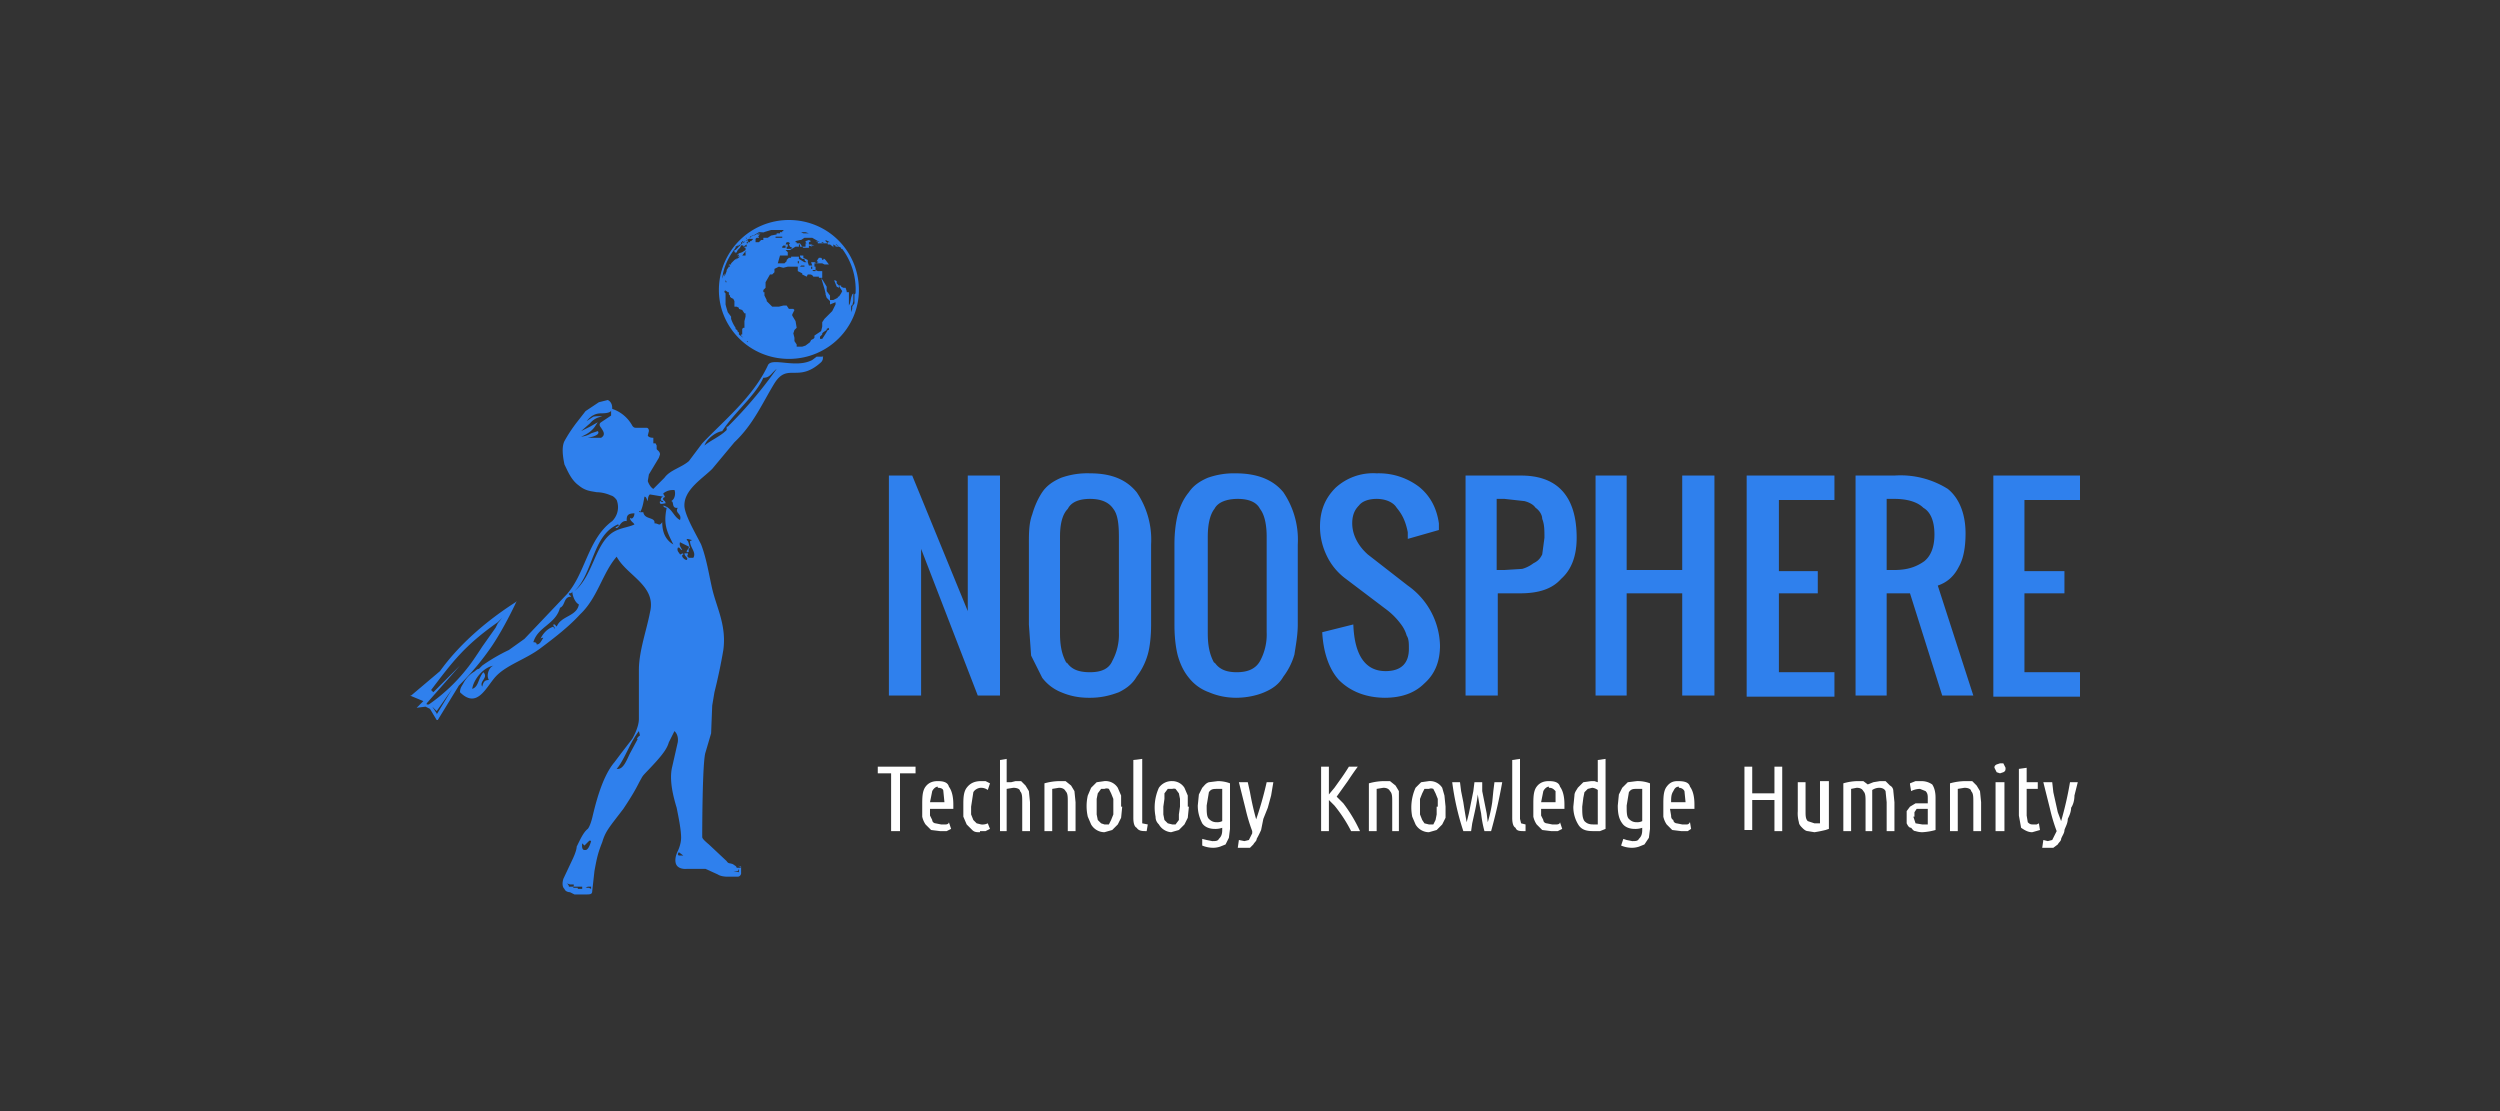 <svg width="225" height="100" fill="none" xmlns="http://www.w3.org/2000/svg"><rect width="100%" height="100%" fill="#333333" stroke="none"/><g clip-path="url(#a)"><path d="M80 62.6V42.8h2.1l5 12.2V42.8H90v19.8h-2l-5.1-13.2v13.2H80ZM98 62.8c-1 0-1.8-.2-2.5-.5a4 4 0 0 1-1.7-1.3l-1-2-.2-2.8V49c0-1 0-1.9.3-2.7.2-.7.5-1.4.9-2 .4-.6 1-1 1.7-1.3a7 7 0 0 1 2.6-.4c2 0 3.3.6 4.2 1.7a7.6 7.6 0 0 1 1.3 4.7v7.2c0 1-.1 2-.3 2.7a6 6 0 0 1-1 2c-.4.7-1 1.1-1.6 1.4-.8.3-1.6.5-2.6.5Zm-2-3.2c.4.6 1 .9 2.1.9 1 0 1.7-.3 2-1a5 5 0 0 0 .6-2.6v-8.6c0-1.1-.1-2-.5-2.5-.4-.6-1.1-.9-2.1-.9s-1.7.3-2 .9c-.5.5-.7 1.4-.7 2.5V57c0 1.2.2 2 .6 2.7ZM111.3 62.8c-1 0-1.8-.2-2.5-.5A4 4 0 0 1 107 61c-.5-.6-.8-1.3-1-2-.2-.8-.3-1.7-.3-2.8V49c0-1 .1-1.9.3-2.7.2-.7.5-1.4 1-2 .4-.6 1-1 1.7-1.3a7 7 0 0 1 2.5-.4c2 0 3.4.6 4.3 1.7a7.6 7.6 0 0 1 1.3 4.7v7.2c0 1-.2 2-.3 2.7a6 6 0 0 1-1 2c-.4.7-1 1.1-1.7 1.4-.7.3-1.6.5-2.6.5Zm-2-3.2c.4.6 1 .9 2 .9s1.7-.3 2.1-1a5 5 0 0 0 .6-2.6v-8.6c0-1.1-.2-2-.6-2.5-.3-.6-1-.9-2-.9s-1.8.3-2.1.9c-.4.5-.6 1.4-.6 2.5V57c0 1.2.2 2 .6 2.7ZM124.7 62.8c-1.8 0-3.2-.6-4.2-1.6-.9-1-1.4-2.5-1.5-4.3l2.8-.7c.1 2.8 1.1 4.2 2.9 4.2 1.4 0 2.1-.7 2.1-2 0-.5 0-.9-.2-1.2a3 3 0 0 0-.5-1 6.4 6.4 0 0 0-1.4-1.4L121 52a5.5 5.5 0 0 1-1.6-2 6 6 0 0 1-.6-2.6c0-1.5.5-2.6 1.4-3.5a5 5 0 0 1 3.7-1.3 6 6 0 0 1 3.8 1.2c1 .8 1.6 1.9 1.8 3.3v.6l-2.8.8v-.6c-.2-1-.5-1.6-1-2.2-.3-.5-1-.8-1.8-.8-.7 0-1.3.2-1.6.6-.4.4-.6.9-.6 1.6 0 1 .5 2 1.4 2.8l3.6 2.8a6.8 6.8 0 0 1 2.9 5.4c0 1.5-.5 2.6-1.4 3.4-.9.9-2.1 1.3-3.6 1.3ZM131.9 62.6V42.8h5c3.3 0 5 1.9 5 5.6 0 1.7-.5 2.9-1.4 3.7-.8.9-2 1.3-3.7 1.3h-2v9.2h-3Zm2.8-11.3h.7l1.6-.1a3 3 0 0 0 1-.5c.4-.2.6-.4.8-.8l.2-1.5c0-.7 0-1.2-.2-1.7 0-.4-.3-.8-.6-1-.2-.3-.6-.5-1-.6l-1.8-.2h-.7v6.4ZM143.6 62.6V42.8h2.8v8.5h5v-8.5h2.9v19.8h-2.9v-9.2h-5v9.2h-2.8ZM157.2 62.6V42.8h7.9V45h-5v6.4h3.5v2h-3.5v7.1h5v2.2h-7.9ZM167 62.6V42.8h3.5a8 8 0 0 1 4.8 1.2c1 .8 1.6 2.2 1.6 4 0 1.3-.2 2.3-.6 3-.4.8-1 1.4-1.9 1.7l3.2 9.9h-2.8l-2.9-9.2h-2.1v9.2h-2.9Zm2.8-11.3h.7c1.2 0 2-.3 2.7-.8.6-.5.9-1.3.9-2.4 0-1.1-.3-2-1-2.4-.5-.5-1.4-.8-2.6-.8h-.7v6.4ZM179.4 62.6V42.8h7.8V45h-5v6.4h3.6v2h-3.6v7.1h5v2.2h-7.8Z" fill="#2F80ED"/><path d="M82.4 69v.6H81v5.2h-.8v-5.2H79V69h3.4ZM83.7 72.8v.6l.2.4c0 .2.2.3.3.3l.5.1h.4c.2 0 .3-.1.3-.2l.2.6-.4.2h-.6l-.8-.1-.5-.5a2 2 0 0 1-.3-.7v-1c0-.7 0-1.3.3-1.7.3-.4.7-.5 1.1-.5.5 0 .9.1 1 .5.3.4.4 1 .4 1.6v.4h-2.1Zm.7-2c-.2 0-.4.2-.5.4l-.2 1H85l-.1-1c0-.2-.2-.3-.5-.3ZM88.2 74.9c-.3 0-.5 0-.7-.2l-.5-.5-.3-.7v-1c0-.6 0-1.2.3-1.6.3-.4.7-.6 1.3-.6h.4l.4.2-.2.6a1 1 0 0 0-.6-.2c-.3 0-.6.2-.7.4l-.2 1.3v.7l.2.5.3.3.4.1a1.1 1.1 0 0 0 .6-.1l.2.5-.4.2h-.5ZM90 74.8v-6.4l.6-.1v2.1h.4l.4-.1h.5l.4.4.3.5.1 1v2.6H92v-2.6c0-.5 0-.8-.2-1 0-.2-.3-.3-.6-.3l-.6.1v3.8H90ZM94 70.5a5.3 5.3 0 0 1 1.3-.2h.6l.5.4.3.5.1 1v2.6h-.7v-2.6c0-.5 0-.8-.2-1-.1-.2-.3-.3-.6-.3l-.6.1v3.8H94v-4.3ZM101 72.6l-.1 1-.3.6-.5.5-.7.2a1.4 1.4 0 0 1-1.2-.7l-.3-.7a4.3 4.3 0 0 1 0-1.9l.3-.7.5-.5.7-.1a1.3 1.3 0 0 1 1.2.6l.3.7v1Zm-.8 0v-.7l-.2-.5-.2-.4a.5.5 0 0 0-.4 0h-.3l-.3.4-.1.5v1.4l.1.5.3.3.3.1h.4l.2-.4.2-.5v-.7ZM103.2 74.8c-.4 0-.7 0-.9-.3-.2-.1-.3-.4-.3-.9v-5.2l.8-.1V74.1l.5.1-.1.6ZM107 72.6l-.1 1-.3.6-.5.5-.7.2a1.4 1.4 0 0 1-1.1-.7c-.2-.2-.3-.4-.3-.7a4.3 4.3 0 0 1 .3-2.6 1.4 1.4 0 0 1 1.2-.6 1.3 1.3 0 0 1 1.1.6l.3.7v1Zm-.8 0v-.7l-.1-.5-.3-.4a.5.5 0 0 0-.3 0h-.4l-.3.4v.5l-.1.7v.7l.1.5.3.3.4.1h.3l.3-.4v-.5l.1-.7ZM110.7 74.6l-.1.8-.3.6-.5.2a2 2 0 0 1-.6.1 2.6 2.6 0 0 1-1-.2v-.6l.4.1.5.1c.3 0 .5 0 .6-.2.2-.2.3-.4.3-.8v-.2a1.8 1.8 0 0 1-.7.1c-.5 0-.9-.2-1.1-.5-.2-.4-.4-.9-.4-1.6l.1-1 .3-.6c.2-.2.3-.4.6-.5l.8-.1a3.1 3.1 0 0 1 1.1.2v4.1ZM110 71h-.4c-.4 0-.6 0-.8.3l-.2 1.2c0 .6 0 1 .2 1.2.2.2.4.3.7.3a1 1 0 0 0 .5-.1v-3ZM113 73.9a31.4 31.4 0 0 0 1-3.5h.6l-.2 1.2-.3 1.1-.4 1-.2 1a9 9 0 0 1-.4.8c0 .2-.2.3-.3.5l-.3.3h-.8a2 2 0 0 1-.3 0l.1-.7.5.1.4-.1.3-.6v-.2a15.5 15.5 0 0 1-.6-2l-.3-1.2-.3-1.2h.8l.2.9a25.3 25.3 0 0 0 .6 2.6ZM122.2 69a29.5 29.5 0 0 0-.9 1.3l-.5.7-.5.7.6.6a13.3 13.3 0 0 1 1.5 2.5h-.8a12.7 12.7 0 0 0-1.5-2.3l-.5-.5v2.8h-.7V69h.7v2.5l.5-.6.5-.7a19.3 19.3 0 0 0 .8-1.2h.8ZM123.2 70.5a5.3 5.3 0 0 1 1.3-.2h.6l.5.4.3.5v3.6h-.6v-2.6c0-.5 0-.8-.2-1-.1-.2-.3-.3-.6-.3l-.6.1v3.8h-.7v-4.3ZM130.1 72.6v1l-.3.6-.5.5-.7.2a1.4 1.4 0 0 1-1.2-.7l-.3-.7a4.3 4.3 0 0 1 .3-2.6l.5-.5.7-.1a1.3 1.3 0 0 1 1.2.6l.2.7.1 1Zm-.7 0v-.7l-.2-.5-.2-.4a.5.5 0 0 0-.4 0h-.4l-.2.4-.2.5v1.4l.2.5.2.3.4.1h.4l.2-.4.1-.5v-.7ZM132.4 74.8h-.7a23.4 23.4 0 0 1-1-4.4h.7l.1.8.2 1a53 53 0 0 0 .3 1.8l.2-.8.2-1 .2-1 .1-.8h.7v.8l.2 1 .2 1 .1.8a13 13 0 0 0 .4-1.8l.1-1 .1-.8h.7a46.4 46.4 0 0 1-1 4.4h-.6a10.2 10.2 0 0 1-.3-1.6 36.5 36.5 0 0 1-.3-1.7 16 16 0 0 1-.3 1.7l-.2.9-.1.7ZM137.2 74.8c-.4 0-.7 0-.8-.3-.2-.1-.3-.4-.3-.9v-5.2l.7-.1v5.4l.1.4.4.1v.6ZM138.7 72.8v.6l.2.4c0 .2.2.3.3.3l.5.1h.4c.2 0 .3-.1.3-.2l.2.6-.4.2h-.6l-.8-.1-.5-.5a2 2 0 0 1-.3-.7v-1c0-.7 0-1.3.3-1.7.3-.4.7-.5 1.1-.5.5 0 .9.1 1 .5.3.4.4 1 .4 1.6v.4h-2.1Zm.7-2c-.2 0-.4.2-.5.4l-.2 1h1.3v-1c-.2-.2-.3-.3-.6-.3ZM143.8 68.4l.7-.1v6.3l-.5.2h-.6c-.6 0-1-.1-1.3-.5a3 3 0 0 1-.5-1.7l.1-1c0-.3.2-.5.3-.7l.5-.5.7-.1h.3l.3.1v-2Zm0 2.7a1 1 0 0 0-.5-.2l-.4.1-.3.3-.1.5-.1.8c0 .6 0 1 .2 1.3.2.2.4.3.8.3h.4V71ZM148.5 74.6l-.1.8-.4.6-.5.2a2 2 0 0 1-.6.1 2.5 2.5 0 0 1-1-.2l.2-.6.3.1.5.1c.3 0 .5 0 .6-.2.2-.2.3-.4.3-.8v-.2a1.8 1.8 0 0 1-.7.1c-.5 0-.9-.2-1.1-.5-.3-.4-.4-.9-.4-1.6l.1-1 .3-.6.5-.5.8-.1a3.1 3.1 0 0 1 1.2.2v4.1Zm-.7-3.6h-.5c-.3 0-.5 0-.7.3l-.2 1.2c0 .6 0 1 .2 1.2.2.2.4.3.7.3a1 1 0 0 0 .5-.1v-3ZM150.3 72.8l.1.6c0 .1 0 .3.2.4 0 .2.2.3.3.3l.5.1h.4c.2 0 .2-.1.3-.2l.1.6-.3.2h-.6l-.8-.1-.5-.5a2 2 0 0 1-.3-.7v-1c0-.7 0-1.3.3-1.7.3-.4.6-.5 1-.5.6 0 1 .1 1.1.5.3.4.4 1 .4 1.6v.4h-2.2Zm.8-2c-.3 0-.4.2-.5.4-.2.3-.2.6-.2 1h1.3l-.1-1c-.1-.2-.3-.3-.5-.3ZM159.7 69h.7v5.8h-.7V72h-2v2.7h-.7V69h.7v2.4h2V69ZM164.6 74.6l-.3.1a11.3 11.3 0 0 1-1 .2l-.6-.1c-.2 0-.4-.2-.5-.3-.1-.1-.3-.3-.3-.5a3 3 0 0 1-.1-1v-2.6h.7V73c0 .4 0 .7.2.9l.6.2h.5v-3.8h.8v4.2ZM165.9 70.5a4.8 4.8 0 0 1 1.3-.2h.5l.4.3.5-.2.6-.1h.5l.4.4c.2.1.3.3.3.5l.1 1v2.6h-.7v-2.6l-.1-1c-.1-.2-.3-.3-.6-.3a1.2 1.2 0 0 0-.6.2v3.7h-.6v-2.6c0-.5 0-.8-.2-1-.1-.2-.3-.3-.6-.3l-.5.1v3.8h-.7v-4.3ZM171.9 70.5l.5-.2h.5c.4 0 .7.1 1 .3.2.3.3.7.3 1.2v2.9a5.4 5.4 0 0 1-1.2.2 2 2 0 0 1-.6-.1c-.2 0-.3-.2-.4-.3-.2 0-.3-.2-.4-.4V73l.3-.4.5-.3h1.1v-.4c0-.3 0-.5-.2-.7l-.5-.2a1.8 1.8 0 0 0-.8.2l-.1-.6Zm.3 3 .2.6.6.1h.5v-1.4h-1l-.2.3v.4ZM175.5 70.5a5.3 5.3 0 0 1 1.4-.2h.6l.4.4.3.5.1 1v2.6h-.7v-2.6c0-.5 0-.8-.2-1 0-.2-.3-.3-.6-.3l-.6.1v3.8h-.7v-4.3ZM180 69.6l-.3-.1-.2-.4c0-.1 0-.2.2-.3l.3-.1h.3l.2.4c0 .2 0 .3-.2.4l-.3.1Zm.4 5.2h-.8v-4.4h.8v4.4ZM182.4 70.4h1v.6h-1v2.4l.1.6c.2.2.3.2.5.2h.3l.2-.1.1.6-.7.2c-.4 0-.7-.2-1-.4l-.2-1.1v-4.2l.7-.1v1.3ZM185.5 73.9a30.4 30.4 0 0 0 .8-3.5h.7l-.3 1.2c0 .4-.1.8-.3 1.1 0 .4-.2.8-.3 1 0 .4-.2.7-.3 1 0 .3-.2.5-.3.8 0 .2-.2.3-.3.5l-.4.3h-1l.1-.7.4.1.4-.1.3-.6.1-.2a15.5 15.5 0 0 1-.6-2l-.3-1.2-.3-1.2h.8l.1.9.2.9.2.9.3.8Z" fill="#fff"/><path d="M71 19.8a6.3 6.3 0 0 0-6.3 6.3c0 3.4 2.8 6.2 6.3 6.2s6.3-2.8 6.3-6.2c0-3.5-2.8-6.3-6.3-6.3Zm4.5 2.5h.2-.1Zm-.2-.3.2.2-.3-.2h.1Zm-1-.4.4.2h-.2v.1l-.2-.2Zm0 .3Zm-.2-.5H74h.1Zm-1.6-.5h.4-.4l.3.1H72.2h.1l-.2-.1h.4Zm-1.4 1-.1.1.1.2.2.1-.1.1h-.6.3-.2.1v-.2h.1V22h-.2l.1-.2h.2Zm-1.3-.5v-.1h.6v.1H69.7Zm.6.8.1-.1h.2v.2h-.4.1Zm-2.9-.9.2-.1-.2.2v-.1Zm.1 0h.1v-.1h.1l.5-.3h.5a7.7 7.7 0 0 0-1.2.4h-.2.2Zm-.2.1h.2-.1l-.2.1h-.1.2Zm.2 0h-.1.1Zm-.5 0h.2-.1v.1Zm0 .2Zm-.1 0h.2-.2Zm0 .1h-.1l-.1.2.2-.2Zm-.2 0h.1l-.2.2.1-.1Zm-.2.2.2-.2-.2.2Zm-.2.3.1-.2v.1-.1h.2v-.2h.1l-.2.2-.3.3Zm-.1 0v.1Zm.1 7.7Zm.7-.4h-.2l-.1.1v.4l-.2-.1.2.1v.1h-.1v.1l.2.2a6.4 6.4 0 0 1-.4-.3v-.2h-.1c0-.2-.1-.2-.2-.3v-.1a3.3 3.3 0 0 1-.4-.8v-.2l-.3-.4a11.7 11.7 0 0 1-.2-.7v-1.1.1l-.1-.1v-.4H65V25.3c0-1 .5-2.1 1.2-3v-.1l.2-.1.1-.1h.1l.1-.1.1-.1.1-.1.1-.1-.1.1v.1h-.1v.1l.2-.2v.1l-.2.1-.2.2-.4.4h-.1v.2h.1v.1l-.1.1.2-.2.1-.2.1-.1.1-.1.1-.2h.2v.1l.3-.2v.2H67v.1h.1v.2l-.3.2-.3.1a6.1 6.1 0 0 0-.2.2l.2-.1v.1l-.1.1h.2l-.4.3.2-.2-.3.2-.1.1-.2.2v.1h-.2v.2l.1-.2V24h-.1l-.2.3v.1a29.9 29.9 0 0 1-.2.5v-.4.1l-.1.2-.1.3V25.5v-.2.9h.1v.2l.1-.2.1-.1v.3-.2h.1l.1.1h.1v.2l.1.1v.1l.1.1.2.1.1.2v.5h.2l.2.1v.1l.3.1.2.3h.1v.3l-.1.4V29.5Zm-.3-7.4h-.1l.2-.1h-.1Zm0 0Zm-.4.5h.1Zm-.1.2Zm.8-.1V23H66.8l.3-.4h.1l-.2.1Zm-1.4 2.9Zm-.4-.2v-.2l.1.2Zm0 .2Zm.2 0v-.2.2h-.1Zm1.8 5.2-.1-.1h.1Zm.3-9v-.1h-.1v.1h-.2v.1H67h.2v-.1l.2-.1h-.1v-.1l-.2.1.2-.2-.1.1.2-.1H67.7h-.1.2l-.2.2Zm-.4 0v-.1h.1-.1Zm1.5-.2h-.2l-.2.2H68v-.3l.1-.1h.2v-.1h-.1.2-.2l.2-.2H68l.3-.1h.1a659.5 659.5 0 0 1 1-.3H71h-.5v.1h-.2.1v.1h-.2v.1H70h.1-.2v.1l-.5.1-.3.2h-.4v.2Zm5.8 8.1a11.6 11.6 0 0 1-.5.8h-.2v-.2l.2-.2V30l.1-.1.3-.2v-.1l.2-.1v.2Zm2-2h-.1V27.4 27.7Zm.4-1.2v.8l-.2.3v.2l-.1.3v-.5.1-.2h.1l.1-.4v-.8.1l-.1.1-.1.3-.1.5-.1.2v-1.2h-.2v-.1l-.1-.3h-.2l-.2-.1v-.1h-.2l-.2-.2v-.2l-.2-.1v.1l.2.5.2.1v-.2l.1.2.2.3-.1.2-.2.3h-.1v.1l-.4.2h-.3v-.4l-.3-.4v-.4l-.3-.5v-.2.2l-.2-.3.3 1 .1.4v.1l.1.3.3.3V27.4l.5-.2v.2l-.3.6-.7.7-.2.3v.4l-.1.4-.6.4v.2l-.1.1-.2.1-.1.2-.4.3-.3.1h-.5V31l-.2-.3v-.3l-.1-.4.1-.3.2-.2-.1-.6-.3-.5v-.1l.2-.4-.1-.1H71l-.2-.3h-.3l-.4.1h-.6l-.5-.5v-.1l-.2-.4v-.3h-.1v-.2l.2-.2v-.5l.4-.7h.2l.2-.2v-.3l.4-.2V24l.4.1.4-.1h.9v.4l.4.2v.1l.4.2.1-.2h.2s.2 0 .3.2h.5v.1h.3v-.6h-.4l-.2-.1V24h-.1v-.3H74l.2.1h.4l-.3-.4-.1-.1h-.3.2v.1H74v-.1l-.1-.1h-.2l-.2.3.2.1h-.1l-.1.1-.2-.1H73l.1.3h-.3l-.1-.3v-.2l-.4-.2V23H72c0 .2.1.2.2.3h.2c0 .2.1.2.2.3h-.2v.2-.2l-.5-.3v-.2H71.2v.1H71l-.2.2v.1l-.2.2H70l.2-.7h.7v-.3l-.2-.2h.4l.5-.3h.3V22h.1v.2h.2l.1.1h.5v-.2l.3.1-.1-.1h.4-.1L73 22h-.2v-.2l.2-.1-.2-.1-.3.1v.1l.1.1h-.1v.3h-.3l-.2-.3H71.7v-.1h.1-.2v-.1l.4-.1h.1l.3-.2h-.2 1.1-.2l.7.4-.4-.1h.2v.2h.2-.1.4l-.2-.1h.2v.1h.4v.1h.2c0 .1 0 0 0 0l.4.3-.1-.1V22l.3.2h-.1v-.1l.1.1h-.1.2-.1.2l.2.1v.1h.1a6.1 6.1 0 0 1 1.2 4Zm-5-3v.2h-.1v-.2Zm-.1-.2v.2-.2Zm.3.6h.3v.1L72 24Zm.8.1h.2v.2H73V24Zm.2.3h.3v.1h-.2Zm.8.2h.2-.2ZM72 22v.1Zm.5 0Zm.3 0ZM65.7 23.8ZM65.8 23.8v.1-.1Z" fill="#2F80ED"/><path fill-rule="evenodd" clip-rule="evenodd" d="M46.4 54.2c-2.5 1.6-5 3.7-6.8 6.2L37 62.6h-.1l1.2.5-.6.6.8-.1.4.2.6 1h.1l1.9-3.1a24 24 0 0 0 3-3.6c1.2-1.8 2.2-4 2.2-4Zm-7.1 10-.4-.6.4.4 1.4-2-1.4 2.3Zm3.3-4.8a16 16 0 0 1-4 4h-.2v-.1l3-3.4-2.4 2.4-.2-.2c1.9-2.5 3-4 6-6.1l.4-.4-.4.5-.2.4-1.2 1.7a48.6 48.6 0 0 1-.8 1.2Z" fill="#2F80ED"/><path d="M74.1 32.1H73.5l-.4.3c-1.5.8-3.7-.3-4 .5-1.3 2.8-4 5-5.9 7L62 41.5c-.7.6-1.7.8-2.2 1.5l-1 1c-.2-.1-.4-.4-.5-.7l.1-.6.9-1.5.1-.3c0-.3-.3-.4-.3-.5v-.3l-.1-.2h-.2v-.5c-.1 0-.4 0-.5-.2l.1-.4c0-.3-.2-.3-.2-.3h-1c-.2 0-.3-.2-.3-.2a3.2 3.2 0 0 0-1.8-1.5c0-.2 0-.6-.4-.8l-.8.2-1.2.8-.7.9a13.2 13.2 0 0 0-1.2 1.8c-.3.6-.1 1.6 0 2.1.3.6.6 1.4 1.3 1.9.6.5 1.1.5 1.6.6.7 0 1.3.3 1.3.3s.2 0 .5.4c.3.8 0 1.5-.4 1.9-2.2 1.6-2.4 4.7-4.1 6.6l-3.8 4-1.4 1a16 16 0 0 0-2.4 1.4l-.3.3c-.2 0-.3.2-.5.3a2.7 2.7 0 0 0-.9 1c-.1.2-.3.4-.3.8 1.6 1.6 2.4-.6 3.3-1.5 1-1 2.7-1.5 4-2.5 1.2-.9 2.5-1.9 3.5-3 1.6-1.5 2-3.7 3.3-5.2.9 1.7 3.6 2.6 3 5-.3 1.6-1 3.5-1 5.2v4.4c0 .8-.6 1.8-.6 1.8l-1 1.3-.6.8c-1.2 1.4-1.8 4.2-2 5-.2.8-.4 1-.4 1-.4.3-.7 1-1 1.6 0 .4-.4 1.2-.4 1.2l-.8 1.7c-.2.7.1.9.1.9.1.3.5.3.5.3l.4.2h1c.4 0 .6 0 .6-.3l.2-1.8c.2-1.1.3-1.6.7-2.6.3-1 .6-1.3 1.9-3 1.2-1.8 1.3-2.2 1.6-2.7.2-.4.3-.4 1.3-1.5s1.1-1.5 1.2-1.8l.5-1s.4.3.3 1l-.5 2.2c-.3 1.2.1 2.7.4 3.7.2 1 .4 2 .4 2.7 0 .6-.3 1.2-.3 1.2-.3.6-.2 1-.2 1 .1.7 1 .6 1 .6h1.7l1.1.5c.3.2.8.2.8.2h1c.2 0 .3-.2.3-.3V78l-.3-.1h-.2.2l.2.1.1.1h-.4s0-.2-.4-.3h.2l-.4-.1c-.2 0-.3-.2-.3-.2L63.8 76c-.6-.5-.6-.6-.6-.7 0-.1 0-6.8.3-7.6L64 66l.1-2.5.2-1.2a49.5 49.5 0 0 0 .8-3.8c.3-2.2-.6-3.8-1-5.5-.3-1.3-.5-2.7-1-4-.5-1-1.4-2.5-1.5-3.4-.1-1.5 1.6-2.5 2.5-3.4l2-2.4c1.7-1.6 2.5-3.5 3.6-5.3 1.2-1.9 2.1 0 4.2-1.9.2-.2.2-.5.1-.6ZM55 37.4l-.9.6c-.3.2 0 .5 0 .5.1.2.5.6 0 .9h-1.2c1.1-.2 1-.5.9-.6l-.6.2a2 2 0 0 1-.9.3c.5-.2 1-.5 1.3-1l.2-.3-.7.4-.8.4.8-.7c.5-.6 1.1-.6 1.1-.6s-.2-.1-.8 0l-.6.4c.4-.5.8-.7 1.3-.7 1 0 .9-.3.9-.3v.5ZM44 61.2c-.4 0-.5.2-.6.6-.3-.5.6-.8.1-1.3-.5.6-.4 1.3-1 1.5.1-.8 1-2 2-2.1-.4 0-.8.8-.5 1.3Zm6.2-4.8c-.2 0-.2-.2-.3-.2-.3 0 .1.2 0 .4l-.1-.2c-.6.2-1 .7-1.2 1.2 0 0 0-.2.3-.2-.2.3-.3.6-.6.6 0-.2-.2-.2-.3-.2.4-1.4 2-1.6 2.4-3.1.5-.2.3-1 1-1 0-.1-.2-.1-.2-.3.1 0 .3 0 .3-.2 0 .3.2 1 .6 1.2-.2 1.1-1.6 1-2 2Zm6.9-9.2c-.6.3-1.5.3-2.2.9-1.4 1.2-1.6 3.8-3.2 5.1 1.7-1.6 1.6-5 3.9-6 .3.1-.2.2-.2.3.3.2.4-.7 1-.6 0-.4 0-.7.7-.7 0 .3-.2.6-.4.4 0 .3.3.4.4.6ZM52.6 80H52v-.1h-.4v-.1h-.4c0-.2-.2-.3-.2-.3l.3.1h.3c.1 0 0 .2 0 .2h.8v.2Zm0-3.5c-.3 0-.2-.6-.2-.6 0-.1 0-.2 0 0l.2.2.4-.4c.1-.1.2 0 .2 0s-.2.8-.5.8Zm.6 3.5-.2-.1h-.3l.2-.1H53.2v.2Zm4.2-13.5-.7 1.3c-.3.6-.6 1.5-1.2 1.4.7-.8 1.2-2.4 2-3.4l.1.4c-.1 0-.4.4-.2.3Zm9 11.9.1-.2v.3l-.5-.1h.3ZM59.6 47c-.3.4-.3.1-.7.1.1-.6-.9-.3-1-1h-.3c-.2-.1 0-.2 0 0 .2-.3.3-.8.4-1.4.2 0 .2.3.3.4 0 0 0-.5.2-.6l1.2.2c-.2 0-.4.4 0 .4-.1.2-.2 0-.3 0-.1.4.3.2.5.2 0-.3-.3-.2-.2-.5.3-.1 0-.2 0-.4.4-.3.7-.3 1-.3.1.2.1.8-.3 1 .3 0 0 .7.6.6-.3.5.4.5.2 1.1-.6-.3-.7-1.1-1.5-1.3 0 .1.1.2.3.2-.3 1.5 0 2.1.6 3.3-.7-.4-1-1.1-1-2Zm1.8 30h-.3c-.2-.1 0-.3 0-.3 0-.1 0 0 0 0l.4.3Zm.7-28.3c0 .6.6 1 .3 1.5H62c-.3-.2 0-.3-.1-.4h-.3c0 .3.4.4.2.6-.2 0-.6-.4-.3-.5 0-.2-.2 0-.3 0-.1-.2-.3-.3-.2-.6.2-.1.2.2.4.2-.1-.2-.3-.4-.2-.7l.8.4c0 .3-.2.2-.2.5.4 0 0-.2.3-.4-.1-.2-.1-.6-.3-.7 0-.2.3 0 .5 0Zm3.3-10.3v.3c-.6.6-1.4.9-2 1.4v.2-.2c.2-.6 1.1-1.3 1.7-1.3H65c1.1-1.7 3-3.2 3.7-4.8.6 0 .7-.4 1.2-.8a39.5 39.5 0 0 1-4.4 5.2Z" fill="#2F80ED"/></g><defs><clipPath id="a"><path fill="#fff" transform="translate(35 19)" d="M0 0h154.4v61.8H0z"/></clipPath></defs></svg>